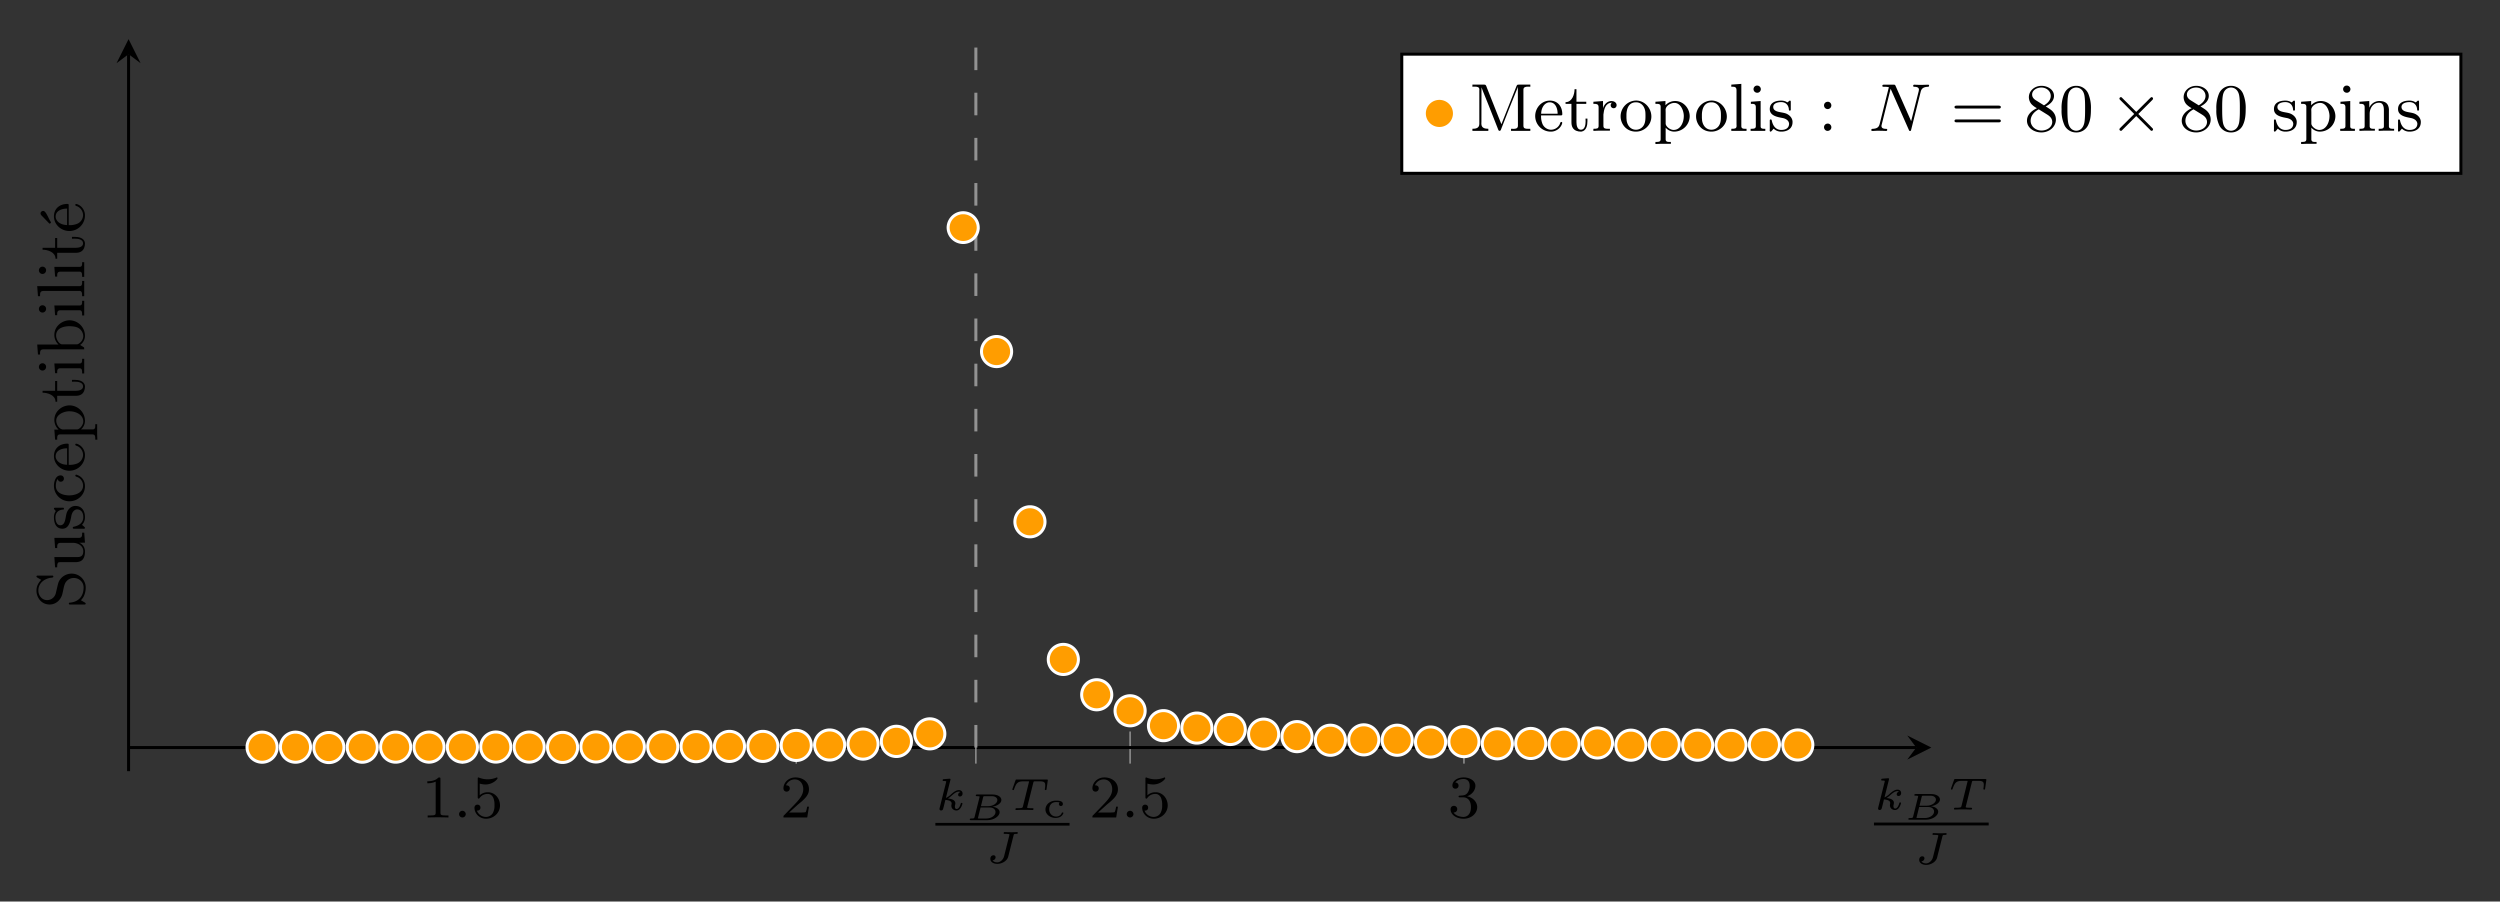 <svg xmlns="http://www.w3.org/2000/svg" xmlns:xlink="http://www.w3.org/1999/xlink" width="441.235" height="159.12" viewBox="0 0 330.926 119.34"><rect x="0" y="0" width="330.926" height="119.34" fill="#333333" stroke="none"/><path stroke-width=".199" stroke-miterlimit="10" fill="none" stroke="#929292" d="M61.21 101.08v-4.252m44.19 4.252v-4.252m44.192 4.252v-4.252m44.192 4.252v-4.252"/><path stroke-width=".399" stroke-miterlimit="10" fill="none" stroke="#000" d="M17.018 98.954h236.641"/><path d="m255.652 98.954-3.189-1.594 1.196 1.594-1.196 1.594"/><path stroke-width=".399" stroke-miterlimit="10" fill="none" stroke="#000" d="M17.018 102.08V7.172"/><path d="m17.018 5.18-1.594 3.187 1.594-1.195 1.594 1.195"/><symbol id="a"><path d="M.218.637c0 .027-.002.028-.029.028C.148.625.095.601 0 .601V.568c.027 0 .081 0 .139.027V.082C.139.045.136.033.041.033H.006V0c.041.003.127.003.172.003C.223.003.31.003.351 0v.033H.316C.221.033.218.045.218.082v.555z"/></symbol><use xlink:href="#a" transform="matrix(7.97 0 0 -7.97 56.564 108.209)"/><symbol id="b"><path d="M.111.055a.056.056 0 0 1-.055.056A.056.056 0 0 1 0 .056C0 .022.028 0 .055 0c.032 0 .056.026.056.055z"/></symbol><use xlink:href="#b" transform="matrix(7.97 0 0 -7.97 60.766 108.209)"/><symbol id="c"><path d="M.087.583A.36.36 0 0 1 .182.569c.125 0 .201.088.201.103 0 .011-.007.014-.012.014-.002 0-.004 0-.013-.005a.382.382 0 0 0-.278 0C.07.686.068.686.067.686.054.686.054.675.054.657V.364c0-.018 0-.03.016-.03.008 0 .011.004.016.012.012.015.05.066.135.066.056 0 .083-.046.092-.065A.293.293 0 0 0 .332.226.25.25 0 0 0 .303.091.134.134 0 0 0 .191.03a.162.162 0 0 0-.152.106l.01-.001c.028 0 .05.018.05.049 0 .037-.029.05-.049.05C.032.234 0 .224 0 .181 0 .091.078 0 .193 0c.125 0 .231.097.231.221C.424.337.34.44.222.44A.198.198 0 0 1 .087.39v.193z"/></symbol><use xlink:href="#c" transform="matrix(7.97 0 0 -7.97 62.807 108.376)"/><symbol id="d"><path d="M.229.204c.016.015.058.048.074.062.062.057.121.112.121.203 0 .119-.1.196-.225.196C.079.665 0 .574 0 .485 0 .436.039.429.053.429c.021 0 .052.015.052.053 0 .052-.05.052-.062.052a.155.155 0 0 0 .145.098C.281.632.329.553.329.469.329.365.256.289.138.168L.012.038C0 .027 0 .025 0 0h.395l.029.179H.393A.316.316 0 0 0 .37.09C.364.082.288.082.272.082H.094l.135.122z"/></symbol><use xlink:href="#d" transform="matrix(7.97 0 0 -7.97 103.705 108.209)"/><use xlink:href="#d" transform="matrix(7.97 0 0 -7.97 144.602 108.209)"/><use xlink:href="#b" transform="matrix(7.97 0 0 -7.97 149.147 108.209)"/><use xlink:href="#c" transform="matrix(7.97 0 0 -7.97 151.19 108.376)"/><symbol id="e"><path d="M.209.355C.288.355.338.297.338.192.338.067.267.03.214.03.159.03.084.05.049.103.085.103.11.126.11.159a.053.053 0 0 1-.055.055C.028.214 0 .197 0 .157 0 .062.102 0 .216 0c.133 0 .226.092.226.192 0 .083-.066.159-.168.181.079.028.138.096.138.176 0 .08-.09.137-.194.137C.111.686.03.628.03.552.03.515.055.499.081.499c.031 0 .051.022.051.051C.132.587.1.601.078.602.12.657.197.66.215.66.241.66.317.652.317.549A.193.193 0 0 0 .274.421C.244.39.221.388.16.384.141.383.133.382.133.369c0-.014.009-.014.026-.014h.05z"/></symbol><use xlink:href="#e" transform="matrix(7.97 0 0 -7.97 192.015 108.376)"/><path stroke-width=".199" stroke-miterlimit="10" fill="none" stroke="#929292" d="M129.176 101.08v-4.252"/><symbol id="f"><path d="m.241.674.003.015c0 .016-.02.015-.032.014L.1.694C.083.693.07.692.07.668.07.653.083.653.099.653.128.653.135.65.148.646c0-.012 0-.014-.004-.03L.004.057C0 .041 0 .036 0 .034 0 .009.02 0 .035 0a.05.05 0 0 1 .041.023C.083.036.123.202.13.234.197.229.269.213.269.154c0-.005 0-.01-.003-.021C.263.118.263.112.263.104.263.038.319 0 .376 0c.097 0 .132.146.132.154 0 .002-.001.014-.019.014C.475.168.473.162.468.145.458.109.43.033.379.033.341.033.341.076.341.087c0 .016 0 .017.005.037 0 .001.005.021.005.033 0 .077-.087.101-.164.108a.627.627 0 0 1 .085.066c.05.044.102.087.157.087.013 0 .025-.003.034-.013a.059.059 0 0 1-.05-.056C.413.317.439.31.453.31c.022 0 .058.016.058.066C.511.419.479.451.43.451.367.451.308.403.262.363a.427.427 0 0 0-.12-.085l.099.396z"/></symbol><use xlink:href="#f" transform="matrix(5.978 0 0 -5.978 124.361 107.284)"/><symbol id="g"><path d="M.127.083C.119.053.118.045.042.045.016.045 0 .045 0 .017 0 0 .016 0 .033 0h.435c.18 0 .326.112.326.212C.794.274.736.341.6.358c.099.013.24.079.24.179C.84.621.741.683.605.683h-.41C.176.683.16.683.16.655.16.638.173.638.197.638c.01 0 .043 0 .064-.006 0-.012 0-.014-.003-.025L.127.083m.169.289.058.233c.008.031.008.033.05.033h.183C.686.638.733.587.733.534.733.453.625.372.485.372H.296M.248.045c-.008 0-.022 0-.032.002l.003.018.068.273h.244C.633.338.684.279.684.216.684.119.565.045.441.045H.248z"/></symbol><use xlink:href="#g" transform="matrix(4.981 0 0 -4.981 128.37 108.569)"/><symbol id="h"><path d="M.463.602c.008.032.01.034.051.034h.092C.713.636.728.605.728.547A.655.655 0 0 0 .719.458c0-.01.008-.016.019-.016.016 0 .018.01.02.025l.027.192c0 .017-.011.017-.031.017h-.65c-.026 0-.028 0-.035-.021L.004.473 0 .457C0 .454.001.442.018.442c.014 0 .015.003.024.029.045.122.076.165.205.165h.091c.019 0 .021 0 .033-.003L.236.086C.229.058.224.049.196.045.168.04.11.04.109.04.083.04.081.04.077.037.072.033.068.019.068.014.068.013.07 0 .087 0l.084.003.093.001.09-.001L.444 0c.008 0 .015 0 .019.007a.06.06 0 0 1 .006.019C.466.04.459.04.428.04L.363.042C.34.044.328.045.328.06l.135.542z"/></symbol><use xlink:href="#h" transform="matrix(5.978 0 0 -5.978 134.005 107.224)"/><symbol id="i"><path d="M.378.413A.055.055 0 0 1 .357.37c0-.028.017-.049.049-.054.037 0 .057.025.057.055 0 .086-.122.088-.176.088H.28A.307.307 0 0 1 .099.406.224.224 0 0 1 0 .225v-.01C.007.082.142 0 .267 0c.079 0 .161.028.198.102C.469.109.476.12.476.13c0 .011-.01.016-.021.016C.431.146.431.123.423.109a.158.158 0 0 0-.14-.072C.182.037.1.113.1.227c0 .099.052.194.186.194A.477.477 0 0 0 .378.413z"/></symbol><use xlink:href="#i" transform="matrix(4.981 0 0 -4.981 138.388 108.27)"/><path stroke-width=".359" stroke-miterlimit="10" fill="none" stroke="#000" d="M123.817 109.107h17.759"/><symbol id="j"><path d="M.513.626c.008.032.01.038.064.038.016 0 .03 0 .03.025a.015.015 0 0 1-.015.015L.535.701.477.7.394.701.318.704C.311.704.305.704.3.698a.09.09 0 0 1-.006-.02C.297.664.305.664.331.664c.024 0 .032 0 .058-.002C.411.66.423.659.423.646.423.641.421.634.419.627L.305.171C.284.088.215.033.152.033.138.033.076.035.049.079a.068.068 0 0 1 .067.067C.116.169.1.19.069.19.03.19 0 .159 0 .111 0 .047.061 0 .154 0c.108 0 .219.068.242.161l.117.465z"/></symbol><use xlink:href="#j" transform="matrix(5.978 0 0 -5.978 131.093 114.35)"/><clipPath id="k"><path transform="matrix(1 0 0 -1 17.018 102.08)" d="M0 0h238.633v96.9H0z"/></clipPath><g clip-path="url(#k)"><path stroke-width=".399" stroke-dasharray="2.989,2.989" stroke-miterlimit="10" fill="none" stroke="#929292" d="M129.176 98.954V5.18"/></g><path d="M239.968 98.614a1.993 1.993 0 1 0-3.986 0 1.993 1.993 0 0 0 3.986 0zm-1.993 0" fill="#ff9d00"/><path stroke-width=".399" stroke-miterlimit="10" fill="none" stroke="#fff" d="M239.968 98.614a1.993 1.993 0 1 0-3.986 0 1.993 1.993 0 0 0 3.986 0zm-1.993 0"/><path d="M235.548 98.616a1.993 1.993 0 1 0-3.985 0 1.993 1.993 0 0 0 3.985 0zm-1.992 0" fill="#ff9d00"/><path stroke-width=".399" stroke-miterlimit="10" fill="none" stroke="#fff" d="M235.548 98.616a1.993 1.993 0 1 0-3.985 0 1.993 1.993 0 0 0 3.985 0zm-1.992 0"/><path d="M231.13 98.67a1.993 1.993 0 1 0-3.986 0 1.993 1.993 0 0 0 3.985 0zm-1.993 0" fill="#ff9d00"/><path stroke-width=".399" stroke-miterlimit="10" fill="none" stroke="#fff" d="M231.13 98.67a1.993 1.993 0 1 0-3.986 0 1.993 1.993 0 0 0 3.985 0zm-1.993 0"/><path d="M226.71 98.686a1.993 1.993 0 1 0-3.985 0 1.993 1.993 0 0 0 3.985 0zm-1.992 0" fill="#ff9d00"/><path stroke-width=".399" stroke-miterlimit="10" fill="none" stroke="#fff" d="M226.71 98.686a1.993 1.993 0 1 0-3.985 0 1.993 1.993 0 0 0 3.985 0zm-1.992 0"/><path d="M222.291 98.587a1.993 1.993 0 1 0-3.985 0 1.993 1.993 0 0 0 3.985 0zm-1.993 0" fill="#ff9d00"/><path stroke-width=".399" stroke-miterlimit="10" fill="none" stroke="#fff" d="M222.291 98.587a1.993 1.993 0 1 0-3.985 0 1.993 1.993 0 0 0 3.985 0zm-1.993 0"/><path d="M217.872 98.685a1.993 1.993 0 1 0-3.985 0 1.993 1.993 0 0 0 3.985 0zm-1.993 0" fill="#ff9d00"/><path stroke-width=".399" stroke-miterlimit="10" fill="none" stroke="#fff" d="M217.872 98.685a1.993 1.993 0 1 0-3.985 0 1.993 1.993 0 0 0 3.985 0zm-1.993 0"/><path d="M213.453 98.392a1.993 1.993 0 1 0-3.985 0 1.993 1.993 0 0 0 3.985 0zm-1.993 0" fill="#ff9d00"/><path stroke-width=".399" stroke-miterlimit="10" fill="none" stroke="#fff" d="M213.453 98.392a1.993 1.993 0 1 0-3.985 0 1.993 1.993 0 0 0 3.985 0zm-1.993 0"/><path d="M209.034 98.511a1.993 1.993 0 1 0-3.986 0 1.993 1.993 0 0 0 3.986 0zm-1.993 0" fill="#ff9d00"/><path stroke-width=".399" stroke-miterlimit="10" fill="none" stroke="#fff" d="M209.034 98.511a1.993 1.993 0 1 0-3.986 0 1.993 1.993 0 0 0 3.986 0zm-1.993 0"/><path d="M204.614 98.457a1.993 1.993 0 1 0-3.985 0 1.993 1.993 0 0 0 3.985 0zm-1.992 0" fill="#ff9d00"/><path stroke-width=".399" stroke-miterlimit="10" fill="none" stroke="#fff" d="M204.614 98.457a1.993 1.993 0 1 0-3.985 0 1.993 1.993 0 0 0 3.985 0zm-1.992 0"/><path d="M200.195 98.505a1.993 1.993 0 1 0-3.985 0 1.993 1.993 0 0 0 3.985 0zm-1.992 0" fill="#ff9d00"/><path stroke-width=".399" stroke-miterlimit="10" fill="none" stroke="#fff" d="M200.195 98.505a1.993 1.993 0 1 0-3.985 0 1.993 1.993 0 0 0 3.985 0zm-1.992 0"/><path d="M195.776 98.213a1.993 1.993 0 1 0-3.985 0 1.993 1.993 0 0 0 3.985 0zm-1.992 0" fill="#ff9d00"/><path stroke-width=".399" stroke-miterlimit="10" fill="none" stroke="#fff" d="M195.776 98.213a1.993 1.993 0 1 0-3.985 0 1.993 1.993 0 0 0 3.985 0zm-1.992 0"/><path d="M191.357 98.267a1.993 1.993 0 1 0-3.985 0 1.993 1.993 0 0 0 3.985 0zm-1.993 0" fill="#ff9d00"/><path stroke-width=".399" stroke-miterlimit="10" fill="none" stroke="#fff" d="M191.357 98.267a1.993 1.993 0 1 0-3.985 0 1.993 1.993 0 0 0 3.985 0zm-1.993 0"/><path d="M186.938 98.03a1.993 1.993 0 1 0-3.985 0 1.993 1.993 0 0 0 3.985 0zm-1.993 0" fill="#ff9d00"/><path stroke-width=".399" stroke-miterlimit="10" fill="none" stroke="#fff" d="M186.938 98.03a1.993 1.993 0 1 0-3.985 0 1.993 1.993 0 0 0 3.985 0zm-1.993 0"/><path d="M182.519 97.98a1.993 1.993 0 1 0-3.985 0 1.993 1.993 0 0 0 3.985 0zm-1.993 0" fill="#ff9d00"/><path stroke-width=".399" stroke-miterlimit="10" fill="none" stroke="#fff" d="M182.519 97.98a1.993 1.993 0 1 0-3.985 0 1.993 1.993 0 0 0 3.985 0zm-1.993 0"/><path d="M178.1 98.032a1.993 1.993 0 1 0-3.985 0 1.993 1.993 0 0 0 3.985 0zm-1.993 0" fill="#ff9d00"/><path stroke-width=".399" stroke-miterlimit="10" fill="none" stroke="#fff" d="M178.1 98.032a1.993 1.993 0 1 0-3.985 0 1.993 1.993 0 0 0 3.985 0zm-1.993 0"/><path d="M173.68 97.553a1.993 1.993 0 1 0-3.985 0 1.993 1.993 0 0 0 3.985 0zm-1.992 0" fill="#ff9d00"/><path stroke-width=".399" stroke-miterlimit="10" fill="none" stroke="#fff" d="M173.68 97.553a1.993 1.993 0 1 0-3.985 0 1.993 1.993 0 0 0 3.985 0zm-1.992 0"/><path d="M169.261 97.225a1.993 1.993 0 1 0-3.985 0 1.993 1.993 0 0 0 3.985 0zm-1.992 0" fill="#ff9d00"/><path stroke-width=".399" stroke-miterlimit="10" fill="none" stroke="#fff" d="M169.261 97.225a1.993 1.993 0 1 0-3.985 0 1.993 1.993 0 0 0 3.985 0zm-1.992 0"/><path d="M164.842 96.608a1.993 1.993 0 1 0-3.985 0 1.993 1.993 0 0 0 3.985 0zm-1.992 0" fill="#ff9d00"/><path stroke-width=".399" stroke-miterlimit="10" fill="none" stroke="#fff" d="M164.842 96.608a1.993 1.993 0 1 0-3.985 0 1.993 1.993 0 0 0 3.985 0zm-1.992 0"/><path d="M160.423 96.42a1.993 1.993 0 1 0-3.985 0 1.993 1.993 0 0 0 3.985 0zm-1.992 0" fill="#ff9d00"/><path stroke-width=".399" stroke-miterlimit="10" fill="none" stroke="#fff" d="M160.423 96.42a1.993 1.993 0 1 0-3.985 0 1.993 1.993 0 0 0 3.985 0zm-1.992 0"/><path d="M156.004 96.102a1.993 1.993 0 1 0-3.985 0 1.993 1.993 0 0 0 3.985 0zm-1.993 0" fill="#ff9d00"/><path stroke-width=".399" stroke-miterlimit="10" fill="none" stroke="#fff" d="M156.004 96.102a1.993 1.993 0 1 0-3.985 0 1.993 1.993 0 0 0 3.985 0zm-1.993 0"/><path d="M151.585 94.132a1.993 1.993 0 1 0-3.985 0 1.993 1.993 0 0 0 3.985 0zm-1.993 0" fill="#ff9d00"/><path stroke-width=".399" stroke-miterlimit="10" fill="none" stroke="#fff" d="M151.585 94.132a1.993 1.993 0 1 0-3.985 0 1.993 1.993 0 0 0 3.985 0zm-1.993 0"/><path d="M147.166 92.011a1.993 1.993 0 1 0-3.985 0 1.993 1.993 0 0 0 3.985 0zm-1.993 0" fill="#ff9d00"/><path stroke-width=".399" stroke-miterlimit="10" fill="none" stroke="#fff" d="M147.166 92.011a1.993 1.993 0 1 0-3.985 0 1.993 1.993 0 0 0 3.985 0zm-1.993 0"/><path d="M142.747 87.29a1.993 1.993 0 1 0-3.986 0 1.993 1.993 0 0 0 3.986 0zm-1.993 0" fill="#ff9d00"/><path stroke-width=".399" stroke-miterlimit="10" fill="none" stroke="#fff" d="M142.747 87.29a1.993 1.993 0 1 0-3.986 0 1.993 1.993 0 0 0 3.986 0zm-1.993 0"/><path d="M138.327 69.116a1.993 1.993 0 1 0-3.985 0 1.993 1.993 0 0 0 3.985 0zm-1.992 0" fill="#ff9d00"/><path stroke-width=".399" stroke-miterlimit="10" fill="none" stroke="#fff" d="M138.327 69.116a1.993 1.993 0 1 0-3.985 0 1.993 1.993 0 0 0 3.985 0zm-1.992 0"/><path d="M133.908 46.581a1.993 1.993 0 1 0-3.985 0 1.993 1.993 0 0 0 3.985 0zm-1.992 0" fill="#ff9d00"/><path stroke-width=".399" stroke-miterlimit="10" fill="none" stroke="#fff" d="M133.908 46.581a1.993 1.993 0 1 0-3.985 0 1.993 1.993 0 0 0 3.985 0zm-1.992 0"/><path d="M129.49 30.152a1.993 1.993 0 1 0-3.986 0 1.993 1.993 0 0 0 3.985 0zm-1.993 0" fill="#ff9d00"/><path stroke-width=".399" stroke-miterlimit="10" fill="none" stroke="#fff" d="M129.49 30.152a1.993 1.993 0 1 0-3.986 0 1.993 1.993 0 0 0 3.985 0zm-1.993 0"/><path d="M125.07 97.186a1.993 1.993 0 1 0-3.985 0 1.993 1.993 0 0 0 3.985 0zm-1.993 0" fill="#ff9d00"/><path stroke-width=".399" stroke-miterlimit="10" fill="none" stroke="#fff" d="M125.07 97.186a1.993 1.993 0 1 0-3.985 0 1.993 1.993 0 0 0 3.985 0zm-1.993 0"/><path d="M120.65 98.192a1.993 1.993 0 1 0-3.984 0 1.993 1.993 0 0 0 3.985 0zm-1.992 0" fill="#ff9d00"/><path stroke-width=".399" stroke-miterlimit="10" fill="none" stroke="#fff" d="M120.65 98.192a1.993 1.993 0 1 0-3.984 0 1.993 1.993 0 0 0 3.985 0zm-1.992 0"/><path d="M116.232 98.542a1.993 1.993 0 1 0-3.985 0 1.993 1.993 0 0 0 3.985 0zm-1.993 0" fill="#ff9d00"/><path stroke-width=".399" stroke-miterlimit="10" fill="none" stroke="#fff" d="M116.232 98.542a1.993 1.993 0 1 0-3.985 0 1.993 1.993 0 0 0 3.985 0zm-1.993 0"/><path d="M111.813 98.662a1.993 1.993 0 1 0-3.985 0 1.993 1.993 0 0 0 3.985 0zm-1.993 0" fill="#ff9d00"/><path stroke-width=".399" stroke-miterlimit="10" fill="none" stroke="#fff" d="M111.813 98.662a1.993 1.993 0 1 0-3.985 0 1.993 1.993 0 0 0 3.985 0zm-1.993 0"/><path d="M107.393 98.717a1.993 1.993 0 1 0-3.985 0 1.993 1.993 0 0 0 3.985 0zm-1.992 0" fill="#ff9d00"/><path stroke-width=".399" stroke-miterlimit="10" fill="none" stroke="#fff" d="M107.393 98.717a1.993 1.993 0 1 0-3.985 0 1.993 1.993 0 0 0 3.985 0zm-1.992 0"/><path d="M102.974 98.846a1.993 1.993 0 1 0-3.985 0 1.993 1.993 0 0 0 3.985 0zm-1.992 0" fill="#ff9d00"/><path stroke-width=".399" stroke-miterlimit="10" fill="none" stroke="#fff" d="M102.974 98.846a1.993 1.993 0 1 0-3.985 0 1.993 1.993 0 0 0 3.985 0zm-1.992 0"/><path d="M98.555 98.848a1.993 1.993 0 1 0-3.985 0 1.993 1.993 0 0 0 3.985 0zm-1.992 0" fill="#ff9d00"/><path stroke-width=".399" stroke-miterlimit="10" fill="none" stroke="#fff" d="M98.555 98.848a1.993 1.993 0 1 0-3.985 0 1.993 1.993 0 0 0 3.985 0zm-1.992 0"/><path d="M94.136 98.882a1.993 1.993 0 1 0-3.985 0 1.993 1.993 0 0 0 3.985 0zm-1.993 0" fill="#ff9d00"/><path stroke-width=".399" stroke-miterlimit="10" fill="none" stroke="#fff" d="M94.136 98.882a1.993 1.993 0 1 0-3.985 0 1.993 1.993 0 0 0 3.985 0zm-1.993 0"/><path d="M89.717 98.9a1.993 1.993 0 1 0-3.985 0 1.993 1.993 0 0 0 3.985 0zm-1.993 0" fill="#ff9d00"/><path stroke-width=".399" stroke-miterlimit="10" fill="none" stroke="#fff" d="M89.717 98.9a1.993 1.993 0 1 0-3.985 0 1.993 1.993 0 0 0 3.985 0zm-1.993 0"/><path d="M85.298 98.918a1.993 1.993 0 1 0-3.985 0 1.993 1.993 0 0 0 3.985 0zm-1.993 0" fill="#ff9d00"/><path stroke-width=".399" stroke-miterlimit="10" fill="none" stroke="#fff" d="M85.298 98.918a1.993 1.993 0 1 0-3.985 0 1.993 1.993 0 0 0 3.985 0zm-1.993 0"/><path d="M80.879 98.92a1.993 1.993 0 1 0-3.985 0 1.993 1.993 0 0 0 3.985 0zm-1.993 0" fill="#ff9d00"/><path stroke-width=".399" stroke-miterlimit="10" fill="none" stroke="#fff" d="M80.879 98.92a1.993 1.993 0 1 0-3.985 0 1.993 1.993 0 0 0 3.985 0zm-1.993 0"/><path d="M76.46 98.934a1.993 1.993 0 1 0-3.986 0 1.993 1.993 0 0 0 3.986 0zm-1.993 0" fill="#ff9d00"/><path stroke-width=".399" stroke-miterlimit="10" fill="none" stroke="#fff" d="M76.46 98.934a1.993 1.993 0 1 0-3.986 0 1.993 1.993 0 0 0 3.986 0zm-1.993 0"/><path d="M72.04 98.937a1.993 1.993 0 1 0-3.985 0 1.993 1.993 0 0 0 3.985 0zm-1.992 0" fill="#ff9d00"/><path stroke-width=".399" stroke-miterlimit="10" fill="none" stroke="#fff" d="M72.04 98.937a1.993 1.993 0 1 0-3.985 0 1.993 1.993 0 0 0 3.985 0zm-1.992 0"/><path d="M67.621 98.933a1.993 1.993 0 1 0-3.985 0 1.993 1.993 0 0 0 3.985 0zm-1.992 0" fill="#ff9d00"/><path stroke-width=".399" stroke-miterlimit="10" fill="none" stroke="#fff" d="M67.621 98.933a1.993 1.993 0 1 0-3.985 0 1.993 1.993 0 0 0 3.985 0zm-1.992 0"/><path d="M63.202 98.94a1.993 1.993 0 1 0-3.985 0 1.993 1.993 0 0 0 3.985 0zm-1.992 0" fill="#ff9d00"/><path stroke-width=".399" stroke-miterlimit="10" fill="none" stroke="#fff" d="M63.202 98.94a1.993 1.993 0 1 0-3.985 0 1.993 1.993 0 0 0 3.985 0zm-1.992 0"/><path d="M58.783 98.94a1.993 1.993 0 1 0-3.985 0 1.993 1.993 0 0 0 3.985 0zm-1.993 0" fill="#ff9d00"/><path stroke-width=".399" stroke-miterlimit="10" fill="none" stroke="#fff" d="M58.783 98.94a1.993 1.993 0 1 0-3.985 0 1.993 1.993 0 0 0 3.985 0zm-1.993 0"/><path d="M54.364 98.943a1.993 1.993 0 1 0-3.985 0 1.993 1.993 0 0 0 3.985 0zm-1.993 0" fill="#ff9d00"/><path stroke-width=".399" stroke-miterlimit="10" fill="none" stroke="#fff" d="M54.364 98.943a1.993 1.993 0 1 0-3.985 0 1.993 1.993 0 0 0 3.985 0zm-1.993 0"/><path d="M49.945 98.951a1.993 1.993 0 1 0-3.985 0 1.993 1.993 0 0 0 3.985 0zm-1.993 0" fill="#ff9d00"/><path stroke-width=".399" stroke-miterlimit="10" fill="none" stroke="#fff" d="M49.945 98.951a1.993 1.993 0 1 0-3.985 0 1.993 1.993 0 0 0 3.985 0zm-1.993 0"/><path d="M45.526 98.952a1.993 1.993 0 1 0-3.986 0 1.993 1.993 0 0 0 3.986 0zm-1.993 0" fill="#ff9d00"/><path stroke-width=".399" stroke-miterlimit="10" fill="none" stroke="#fff" d="M45.526 98.952a1.993 1.993 0 1 0-3.986 0 1.993 1.993 0 0 0 3.986 0zm-1.993 0"/><path d="M41.106 98.95a1.993 1.993 0 1 0-3.985 0 1.993 1.993 0 0 0 3.985 0zm-1.992 0" fill="#ff9d00"/><path stroke-width=".399" stroke-miterlimit="10" fill="none" stroke="#fff" d="M41.106 98.95a1.993 1.993 0 1 0-3.985 0 1.993 1.993 0 0 0 3.985 0zm-1.992 0"/><path d="M36.687 98.95a1.993 1.993 0 1 0-3.985 0 1.993 1.993 0 0 0 3.985 0zm-1.992 0" fill="#ff9d00"/><path stroke-width=".399" stroke-miterlimit="10" fill="none" stroke="#fff" d="M36.687 98.95a1.993 1.993 0 1 0-3.985 0 1.993 1.993 0 0 0 3.985 0zm-1.992 0"/><use xlink:href="#f" transform="matrix(5.978 0 0 -5.978 248.6 107.222)"/><use xlink:href="#g" transform="matrix(4.981 0 0 -4.981 252.609 108.507)"/><use xlink:href="#h" transform="matrix(5.978 0 0 -5.978 258.243 107.162)"/><path stroke-width=".379" stroke-miterlimit="10" fill="none" stroke="#000" d="M248.056 109.074h15.186"/><use xlink:href="#j" transform="matrix(5.978 0 0 -5.978 254.046 114.485)"/><symbol id="l"><path d="M.062.07C.079.057.095.043.114.032A.295.295 0 0 1 .253 0c.104 0 .203.087.203.207A.21.21 0 0 1 .34.396C.318.406.294.411.27.417L.207.432C.181.438.154.442.131.456a.131.131 0 0 0-.066.113c0 .079.069.13.142.13.1 0 .167-.074.187-.176.003-.016 0-.045.019-.045.013 0 .014.009.014.018v.216C.427.72.423.727.414.727.401.727.39.699.382.687.376.677.37.668.365.657.318.699.273.727.203.727.104.727 0 .655 0 .532 0 .436.074.362.164.343.212.33.268.325.313.304A.144.144 0 0 0 .392.177C.392.1.335.031.252.031.141.031.044.086.028.227c0 .01 0 .022-.014.022S0 .238 0 .23V.015C0 .007.004 0 .013 0c.013 0 .024.028.032.04.006.01.012.019.017.03z"/></symbol><symbol id="m"><path d="M0 .441V.41h.009C.036.41.075.408.075.379.077.368.077.358.077.347v-.2A.17.17 0 0 1 .093.061C.121.011.182 0 .235 0c.056 0 .109.033.128.085L.364 0l.148.011v.031H.495c-.03 0-.06.003-.06.048v.362L.284.441V.41h.014C.329.41.361.407.361.361V.163C.355.098.316.025.238.025c-.04 0-.076.01-.085.062C.151.106.151.124.151.143v.309L0 .441z"/></symbol><symbol id="n"><path d="M.058.044A.158.158 0 0 1 .174 0c.082 0 .163.042.163.139V.15C.333.206.289.249.239.268.214.277.186.281.16.286.118.294.052.306.052.364c0 .058.073.072.116.072.063 0 .109-.037.115-.108C.283.32.284.31.296.31.303.31.31.314.311.321v.121c0 .007-.003.016-.012.016C.284.458.273.433.261.433H.259C.252.435.245.441.239.444a.17.17 0 0 1-.071.014C.097.458.001.435.001.333.001.232.118.215.19.201.234.193.282.167.286.118.286.046.226.025.173.025h-.01C.09.029.05.084.033.153.03.164.03.18.015.18.004.18.001.172.001.163V.034L0 .02C0 .01.002 0 .013 0 .022 0 .03.012.036.018l.005.006.017.02z"/></symbol><symbol id="o"><path d="M.329.404C.307.396.289.384.289.357c0-.024.017-.046.046-.046.026 0 .047.019.047.049 0 .071-.085.096-.146.098h-.01A.228.228 0 0 1 0 .228C0 .106.096 0 .224 0c.07 0 .134.037.162.108.002.006.007.015.007.022 0 .008-.007.012-.014.012C.362.142.361.116.353.102A.136.136 0 0 0 .23.028C.121.028.087.153.087.23c0 .082.028.2.141.2A.204.204 0 0 0 .309.415l.02-.011z"/></symbol><symbol id="p"><path d="M.087.24h.296C.395.24.4.246.4.257.4.382.323.458.217.458.095.458 0 .352 0 .23A.23.23 0 0 1 .234 0c.071 0 .143.05.163.119A.036.036 0 0 1 .399.13a.013.013 0 0 1-.013.013C.368.143.367.113.357.099A.145.145 0 0 0 .235.028H.228a.142.142 0 0 0-.12.084.295.295 0 0 0-.021.128m.001.024C.089.33.117.407.189.43a.099.099 0 0 0 .024.003C.299.433.331.344.331.264H.088z"/></symbol><symbol id="q"><path d="M0 .624V.593h.019C.049.593.077.59.077.55V.072C.077.031.047.031 0 .031V0l.071.003h.157v.028H.203c-.027 0-.052.004-.052.04v.171A.168.168 0 0 1 .277.183a.23.23 0 0 1 .229.226C.506.523.418.635.29.635A.194.194 0 0 1 .148.572v.063L0 .624m.418-.23C.414.315.368.208.268.208.216.208.151.259.151.303v.164L.15.505c0 .056.072.102.13.102C.374.607.419.49.419.413L.418.394z"/></symbol><symbol id="r"><path d="M.133.626C.133.553.099.435 0 .435V.41h.087V.146c0-.031.002-.061.018-.088C.129.016.179 0 .225 0h.009C.31.013.323.096.323.155v.037H.295L.296.148c0-.044-.01-.12-.069-.12C.173.028.161.091.161.14v.27h.145v.031H.161v.185H.133z"/></symbol><symbol id="s"><path d="M.004.43V.399H.02c.032 0 .057-.005.057-.05V.072C.077.032.05.031 0 .031V0h.217v.031H.201C.174.031.148.034.148.066v.375L.004.43M.09.669A.054.054 0 0 1 .043.616c0-.029.024-.053.054-.053h.007a.054.054 0 0 1 .047.053.054.054 0 0 1-.054.053H.09z"/></symbol><symbol id="t"><path d="M0 .694V.663h.015C.048.663.077.66.077.613V.011l.028.002.037.059A.163.163 0 0 1 .28 0a.23.23 0 0 1 .226.227c0 .107-.085.225-.215.225A.191.191 0 0 1 .148.39v.315L0 .694m.418-.49C.414.157.409.115.38.079A.146.146 0 0 0 .272.025a.13.13 0 0 0-.107.061C.157.097.151.107.151.12v.223c.008.044.079.083.13.083C.398.426.419.3.419.225L.418.204z"/></symbol><symbol id="u"><path d="M0 .683V.652h.012C.048.652.077.65.077.6V.096L.078.074C.078.032.049.031.006.031H0V0h.225v.031H.2C.173.031.148.035.148.07v.624L0 .683z"/></symbol><symbol id="v"><path d="M.087.24h.296C.395.24.4.246.4.257.4.382.323.458.217.458.095.458 0 .352 0 .23A.23.23 0 0 1 .234 0c.071 0 .143.05.163.119A.036.036 0 0 1 .399.13a.013.013 0 0 1-.013.013C.368.143.367.113.357.099A.145.145 0 0 0 .235.028H.228a.142.142 0 0 0-.12.084.295.295 0 0 0-.021.128m.001.024C.089.33.117.407.189.43a.099.099 0 0 0 .024.003C.299.433.331.344.331.264H.088m.166.391C.237.653.22.632.208.62L.111.527.109.522c0-.006.01-.02.016-.02.005 0 .01.004.014.006l.028.016c.044.024.13.057.13.092 0 .02-.016.04-.037.04L.254.655z"/></symbol><use xlink:href="#l" transform="matrix(0 -8.966 -8.966 0 11.345 80.02)"/><use xlink:href="#m" transform="matrix(0 -8.966 -8.966 0 11.247 75.097)"/><use xlink:href="#n" transform="matrix(0 -8.966 -8.966 0 11.247 69.995)"/><use xlink:href="#o" transform="matrix(0 -8.966 -8.966 0 11.247 66.355)"/><use xlink:href="#p" transform="matrix(0 -8.966 -8.966 0 11.247 62.311)"/><use xlink:href="#q" transform="matrix(0 -8.966 -8.966 0 12.888 58.196)"/><use xlink:href="#r" transform="matrix(0 -8.966 -8.966 0 11.247 53.175)"/><use xlink:href="#s" transform="matrix(0 -8.966 -8.966 0 11.148 49.436)"/><use xlink:href="#t" transform="matrix(0 -8.966 -8.966 0 11.247 46.934)"/><use xlink:href="#s" transform="matrix(0 -8.966 -8.966 0 11.148 41.76)"/><use xlink:href="#u" transform="matrix(0 -8.966 -8.966 0 11.148 39.205)"/><use xlink:href="#s" transform="matrix(0 -8.966 -8.966 0 11.148 36.65)"/><use xlink:href="#r" transform="matrix(0 -8.966 -8.966 0 11.247 34.246)"/><use xlink:href="#v" transform="matrix(0 -8.966 -8.966 0 11.247 30.58)"/><path d="M185.554 22.944h140.195V7.172H185.554z" fill="#fff"/><path stroke-width=".399" stroke-miterlimit="10" fill="none" stroke="#000" d="M185.554 22.944h140.195V7.172H185.554z"/><path d="M192.526 15.06a1.993 1.993 0 1 0-3.985 0 1.993 1.993 0 0 0 3.985 0zm-1.993 0" fill="#ff9d00"/><path stroke-width=".399" stroke-miterlimit="10" fill="none" stroke="#fff" d="M192.526 15.06a1.993 1.993 0 1 0-3.985 0 1.993 1.993 0 0 0 3.985 0zm-1.993 0"/><symbol id="w"><path d="M0 .683V.652l.036.001C.071.653.103.648.103.61L.102.591V.103C.102.037.044.031 0 .031V0h.235v.031C.189.031.132.039.132.106l.001.028.001.509C.14.623.149.602.157.582.217.439.272.293.33.148L.375.034C.38.021.384 0 .401 0h.001c.017.001.021.023.026.036.07.183.144.367.218.549.008.021.019.043.025.065L.672.077C.672.036.64.03.608.03L.57.031V0h.285v.031H.816C.784.031.753.034.753.075v.533c0 .039.033.045.066.045L.855.652v.031H.682L.662.68.652.664.428.098l-.02.05-.042.105c-.05.128-.1.256-.152.384l-.01.026C.196.679.191.683.173.683H0z"/></symbol><symbol id="x"><path d="M0 .43V.399h.016c.03 0 .061-.003.061-.05V.073C.077.032.051.031 0 .031V0l.07.003h.174v.028H.21C.176.031.148.035.148.073v.168C.155.31.174.416.275.416V.415C.261.408.255.393.255.378.255.351.276.334.3.334c.025 0 .043.021.043.045C.343.42.302.441.267.441.206.441.157.39.143.334L.142.441 0 .43z"/></symbol><symbol id="y"><path d="M.212.458A.233.233 0 0 1 0 .224C0 .121.077 0 .227 0c.117 0 .227.093.227.223 0 .119-.093.236-.228.236L.212.458M.086.201v.043c0 .079.025.189.141.189.08 0 .129-.063.138-.142C.367.27.367.249.367.228.367.175.364.117.328.075A.131.131 0 0 0 .226.028C.153.028.102.083.089.163L.086.201z"/></symbol><symbol id="z"><path d="M.046.429A.053.053 0 0 1 0 .376C0 .349.021.322.054.322c.029 0 .054.024.054.054C.108.402.088.43.056.43L.046.429m0-.322A.053.053 0 0 1 0 .054C0 .028.02 0 .052 0c.025 0 .056.018.056.054a.054.054 0 0 1-.054.054L.046.107z"/></symbol><use xlink:href="#w" transform="matrix(8.966 0 0 -8.966 194.904 17.325)"/><use xlink:href="#p" transform="matrix(8.966 0 0 -8.966 203.215 17.424)"/><use xlink:href="#r" transform="matrix(8.966 0 0 -8.966 207.232 17.424)"/><use xlink:href="#x" transform="matrix(8.966 0 0 -8.966 210.918 17.325)"/><use xlink:href="#y" transform="matrix(8.966 0 0 -8.966 214.522 17.424)"/><use xlink:href="#q" transform="matrix(8.966 0 0 -8.966 219.13 19.065)"/><use xlink:href="#y" transform="matrix(8.966 0 0 -8.966 224.51 17.424)"/><use xlink:href="#u" transform="matrix(8.966 0 0 -8.966 229.173 17.325)"/><use xlink:href="#s" transform="matrix(8.966 0 0 -8.966 231.729 17.325)"/><use xlink:href="#n" transform="matrix(8.966 0 0 -8.966 234.257 17.424)"/><use xlink:href="#z" transform="matrix(8.966 0 0 -8.966 241.448 17.325)"/><symbol id="A"><path d="M.728.575c.01.041.029.074.107.077.006 0 .018.001.018.018 0 .008-.006.013-.014.013L.739.68a.85.85 0 0 0-.051.001L.636.683c-.004 0-.018 0-.018-.018C.618.652.63.652.636.652.674.651.703.642.703.609L.7.589.588.144.359.663C.35.682.349.683.326.683H.193c-.019 0-.03 0-.03-.018 0-.013.01-.013.03-.013.005 0 .042 0 .066-.006L.124.106C.112.057.087.034.017.031.013.031 0 .03 0 .013 0 .011 0 0 .014 0a.87.87 0 0 1 .05.002.596.596 0 0 0 .05.001L.165.002.217 0c.005 0 .018 0 .018.018 0 .012-.011.013-.02.013C.168.032.15.047.15.074c0 .007.001.008.004.022l.131.527.268-.605C.56.002.561 0 .571 0c.013 0 .014.004.018.021l.139.554z"/></symbol><use xlink:href="#A" transform="matrix(8.966 0 0 -8.966 247.707 17.334)"/><symbol id="B"><path d="M.651.204c.014 0 .033 0 .033.021 0 .022-.022.022-.037.022h-.61C.022.247 0 .247 0 .225 0 .204.02.204.033.204h.618M.647 0c.015 0 .037 0 .037.022 0 .021-.019.021-.033.021H.033C.02.043 0 .043 0 .022 0 0 .022 0 .037 0h.61z"/></symbol><symbol id="C"><path d="M.129.476C.099.495.076.522.076.559c0 .065.07.104.136.104.077 0 .139-.054.139-.124S.291.423.251.4L.129.476M.276.384c.05.024.123.074.123.155 0 .094-.094.149-.184.149C.11.688.028.613.028.521c0-.038.014-.074.038-.103a.307.307 0 0 1 .081-.06C.059.316 0 .255 0 .173 0 .067.105 0 .213 0c.116 0 .214.082.214.19 0 .097-.074.145-.099.161a.916.916 0 0 1-.052.033M.174.341.3.263C.323.248.373.216.373.155.373.076.293.028.214.028c-.087 0-.16.062-.16.145 0 .072.05.132.12.168z"/></symbol><symbol id="D"><path d="M.433.342A.541.541 0 0 1 .395.57a.19.19 0 0 1-.178.118.19.19 0 0 1-.18-.12A.54.54 0 0 1 0 .342.51.51 0 0 1 .045.101.19.19 0 0 1 .216 0a.19.19 0 0 1 .181.12c.03.067.036.142.036.222M.217.025c-.03 0-.102.014-.121.127-.01.059-.01.145-.01.202 0 .068 0 .147.012.202.02.089.084.107.118.107.038 0 .101-.02.12-.113C.347.495.347.417.347.354c0-.062 0-.146-.01-.205C.316.035.242.025.217.025z"/></symbol><use xlink:href="#B" transform="matrix(8.966 0 0 -8.966 258.718 16.195)"/><use xlink:href="#C" transform="matrix(8.966 0 0 -8.966 268.312 17.531)"/><use xlink:href="#D" transform="matrix(8.966 0 0 -8.966 272.894 17.531)"/><symbol id="E"><path d="M.482.452c.011.011.014.016.014.023 0 .013-.01.022-.021.022C.467.497.466.495.454.484L.248.279.033.493a.018.018 0 0 1-.011.004A.022.022 0 0 1 0 .475C0 .467.004.463.015.452L.218.249.015.046C.001.032 0 .027 0 .022 0 .01.01 0 .022 0c.001 0 .006 0 .011.003l.215.215L.457.01C.463.004.466 0 .475 0c.011 0 .021.009.021.022 0 .004-.002.01-.005.012C.489.038.312.215.278.248l.204.204z"/></symbol><use xlink:href="#E" transform="matrix(8.966 0 0 -8.966 280.552 17.316)"/><use xlink:href="#C" transform="matrix(8.966 0 0 -8.966 288.799 17.531)"/><use xlink:href="#D" transform="matrix(8.966 0 0 -8.966 293.38 17.531)"/><symbol id="F"><path d="M0 .43V.399h.016c.03 0 .061-.003.061-.05V.073C.077.032.051.031 0 .031V0l.071.003h.157v.028H.205C.176.031.151.035.151.072v.18c0 .077.045.164.14.164.054 0 .07-.05.07-.112V.069C.361.033.332.031.299.031H.284V0l.071.003h.157v.028H.493C.464.031.435.034.435.07v.226a.17.17 0 0 1-.016.086C.394.429.342.441.293.441A.162.162 0 0 1 .146.342L.145.441 0 .43z"/></symbol><use xlink:href="#n" transform="matrix(8.966 0 0 -8.966 300.996 17.424)"/><use xlink:href="#q" transform="matrix(8.966 0 0 -8.966 304.6 19.065)"/><use xlink:href="#s" transform="matrix(8.966 0 0 -8.966 309.774 17.325)"/><use xlink:href="#F" transform="matrix(8.966 0 0 -8.966 312.32 17.325)"/><use xlink:href="#n" transform="matrix(8.966 0 0 -8.966 317.422 17.424)"/></svg>